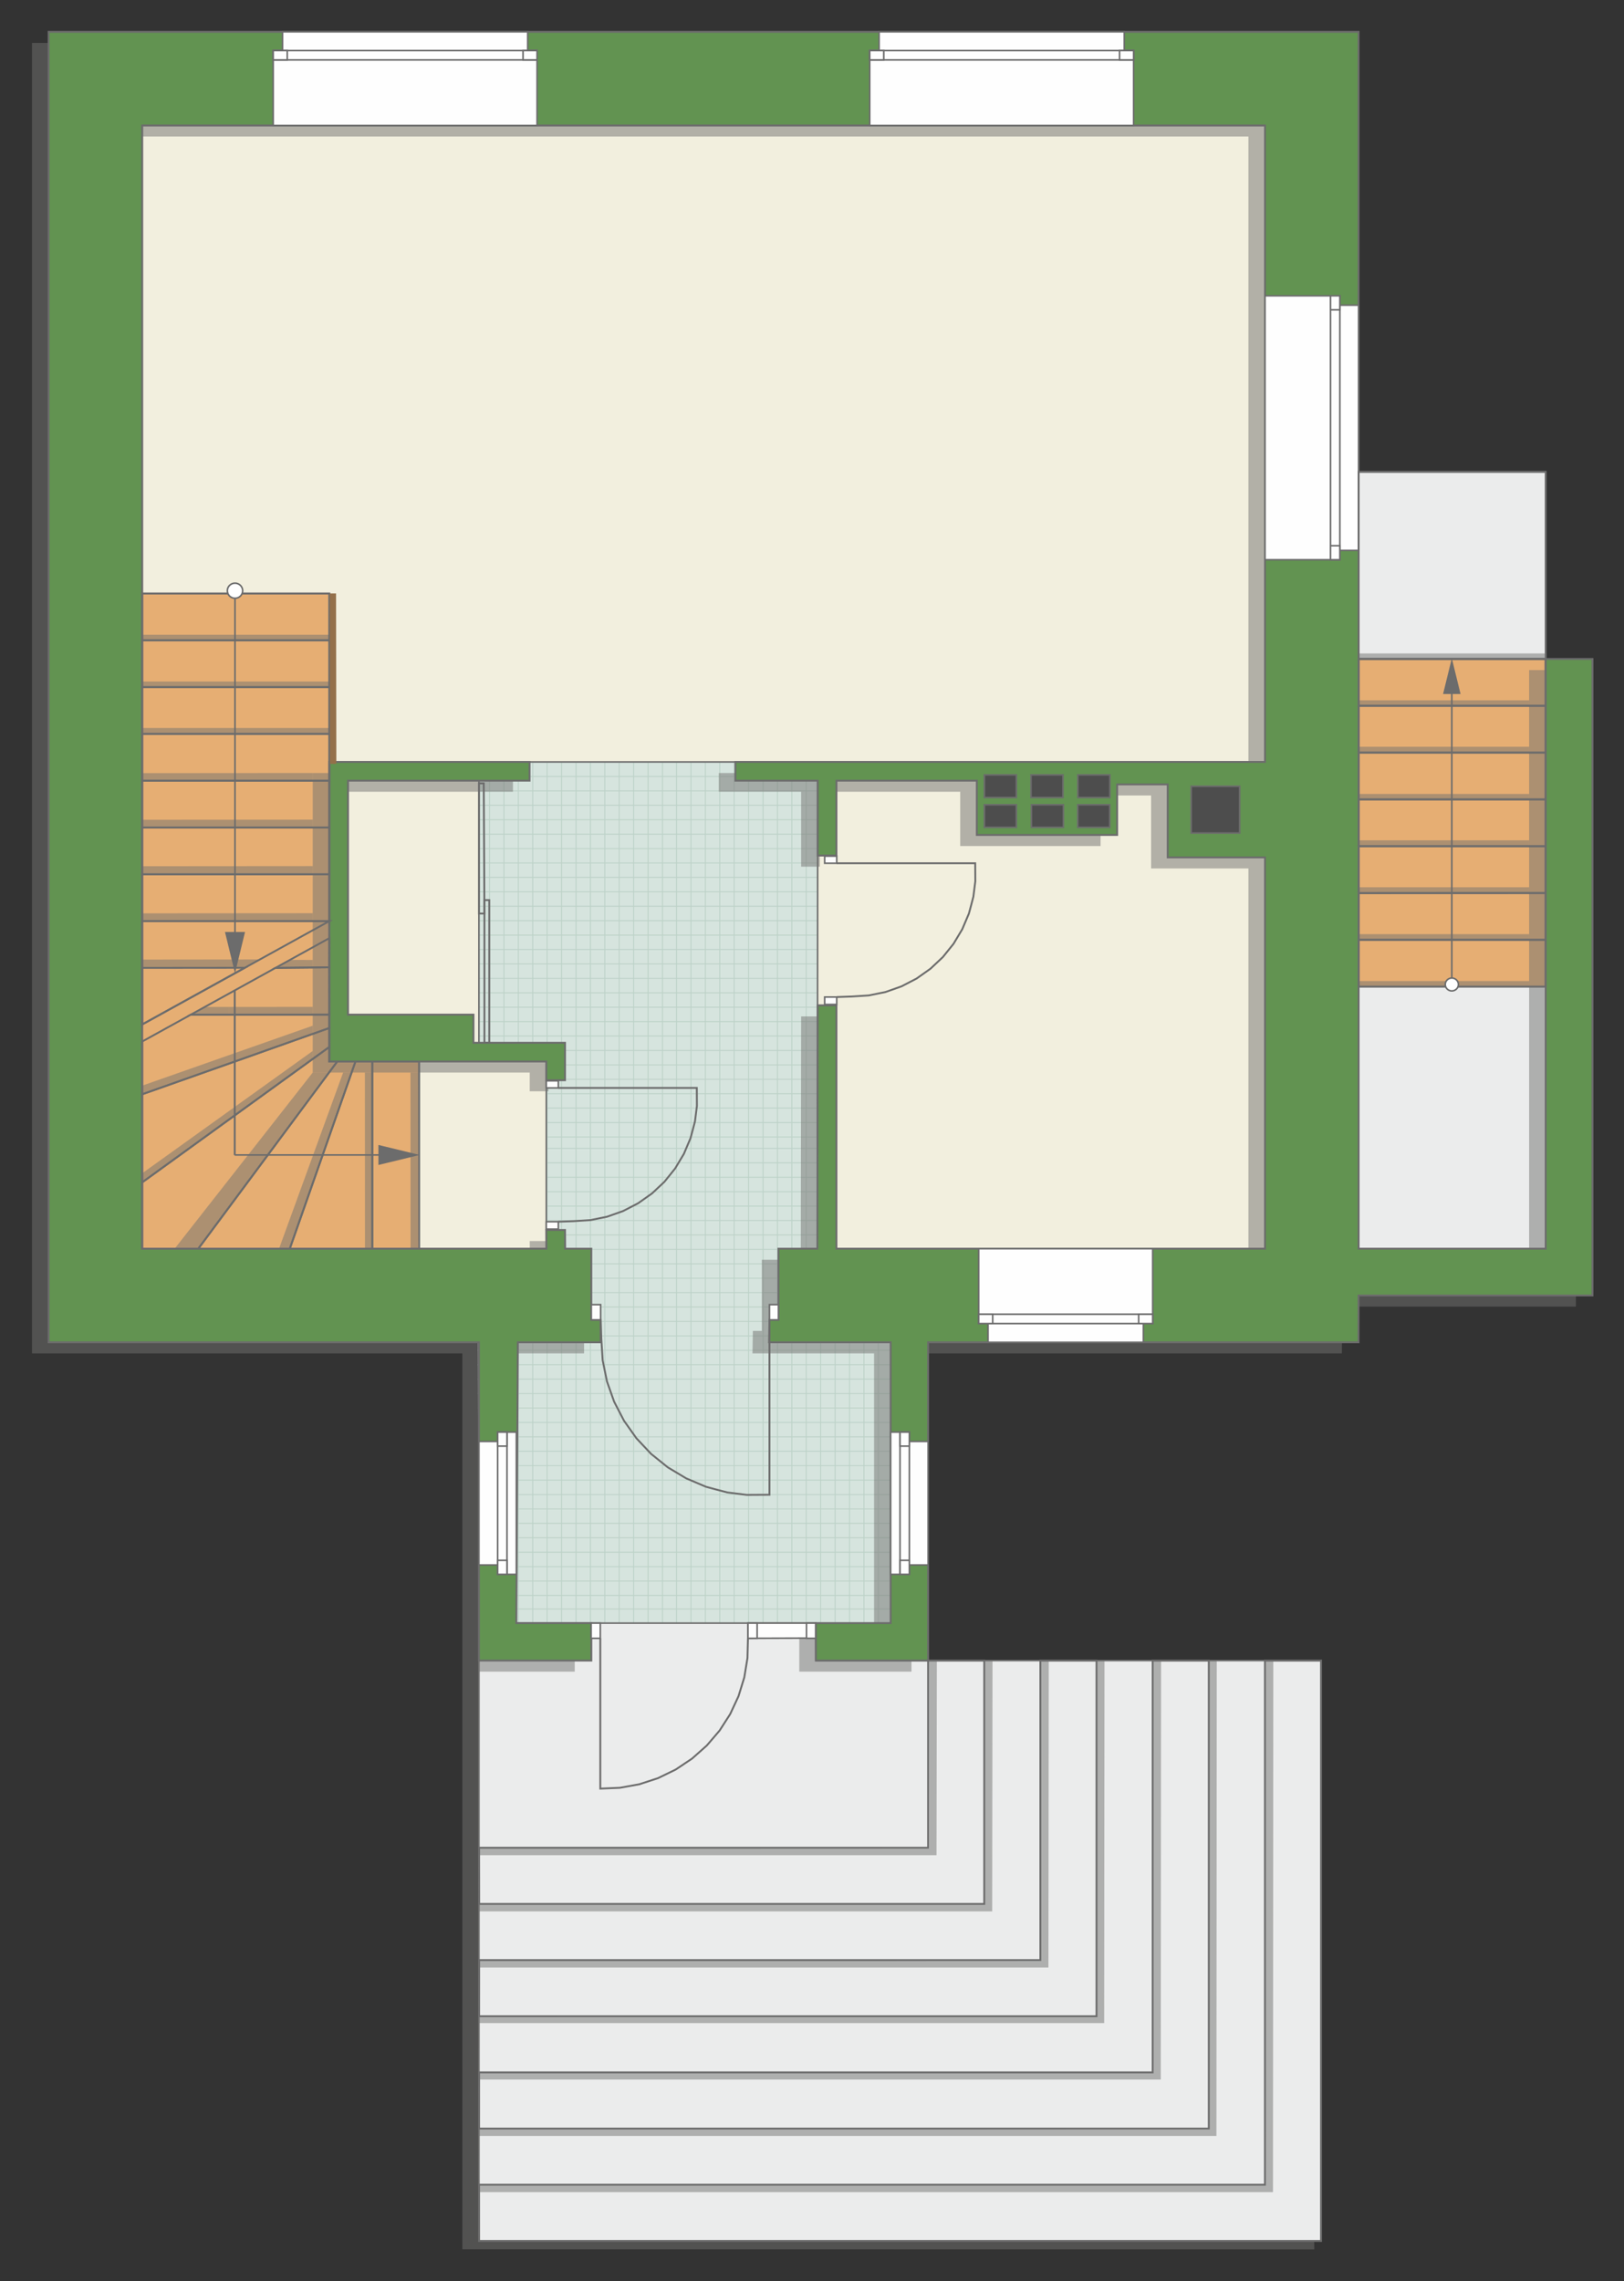 <?xml version="1.0" encoding="UTF-8"?>
<!DOCTYPE svg PUBLIC "-//W3C//DTD SVG 1.1//EN" "http://www.w3.org/Graphics/SVG/1.1/DTD/svg11.dtd">
<!-- Creator: CorelDRAW -->
<svg xmlns="http://www.w3.org/2000/svg" xml:space="preserve" width="173.482mm" height="243.586mm" version="1.1" style="shape-rendering:geometricPrecision; text-rendering:geometricPrecision; image-rendering:optimizeQuality; fill-rule:evenodd; clip-rule:evenodd"
viewBox="0 0 15007.17 21071.56"
 xmlns:xlink="http://www.w3.org/1999/xlink"
 xmlns:xodm="http://www.corel.com/coreldraw/odm/2003">
 <rect x="0" y="0" width="15007.17" height="21071.56" fill="#333333" stroke="none"/>
 <defs>
  <style type="text/css">
   <![CDATA[
    .str4 {stroke:#94704A;stroke-width:58.56;stroke-miterlimit:22.926}
    .str3 {stroke:#6C6C6C;stroke-width:14.61;stroke-miterlimit:22.926}
    .str1 {stroke:#6C6C6C;stroke-width:14.65;stroke-miterlimit:22.926}
    .str2 {stroke:#6C6C6C;stroke-width:17.3;stroke-miterlimit:22.926}
    .str0 {stroke:#BDD2C8;stroke-width:8.65;stroke-miterlimit:22.926}
    .fil1 {fill:none}
    .fil7 {fill:#FEFEFE}
    .fil0 {fill:#D6E4DE}
    .fil8 {fill:#4D4D4D}
    .fil6 {fill:#629351}
    .fil9 {fill:#6C6C6C}
    .fil4 {fill:#E6AE73}
    .fil3 {fill:#EBECEC}
    .fil2 {fill:#F2EFDE}
    .fil10 {fill:white}
    .fil5 {fill:#727271;fill-opacity:0.502}
   ]]>
  </style>
   <clipPath id="id0">
    <path d="M4425.57 14993.08l3804.95 0 0 -2593.97 -579.29 0 -2.44 -5376.46 -3255 -39.89 31.78 8010.32z"/>
   </clipPath>
 </defs>
 <g id="пол">
  <polygon class="fil0" points="4425.57,14993.08 8230.52,14993.08 8230.52,12399.11 7651.22,12399.11 7648.78,7022.65 4393.78,6982.76 "/>
  <g style="clip-path:url(#id0)">
   <g id="_2343203797296">
    <path id="_1" class="fil1 str0" d="M5189.44 15353.54l0 -9405.57m133.2 9405.57l0 -9405.57m133.2 9405.57l0 -9405.57m133.2 9405.57l0 -9405.57m133.2 9405.57l0 -9405.57m133.2 9405.57l0 -9405.57m133.2 9405.57l0 -9405.57m133.2 9405.57l0 -9405.57m-1997.95 9405.7l0 -9405.57m133.2 9405.57l0 -9405.57m133.2 9405.57l0 -9405.57m133.2 9405.57l0 -9405.57m133.2 9405.57l0 -9405.57m133.2 9405.57l0 -9405.57m133.2 9405.57l0 -9405.57m133.2 9405.57l0 -9405.57m-1998.02 9405.45l0 -9405.57m133.2 9405.57l0 -9405.57m133.2 9405.57l0 -9405.57m133.2 9405.57l0 -9405.57m133.2 9405.57l0 -9405.57m133.2 9405.57l0 -9405.57m133.2 9405.57l0 -9405.57m133.2 9405.57l0 -9405.57m-1997.95 9405.7l0 -9405.57m133.2 9405.57l0 -9405.57m133.2 9405.57l0 -9405.57m133.2 9405.57l0 -9405.57m133.2 9405.57l0 -9405.57m133.2 9405.57l0 -9405.57m133.2 9405.57l0 -9405.57m133.2 9405.57l0 -9405.57"/>
    <path class="fil1 str0" d="M772.76 9570.14l8749.98 0m-8749.98 133.2l8749.98 0m-8749.98 133.2l8749.98 0m-8749.98 133.2l8749.98 0m-8749.98 133.2l8749.98 0m-8749.98 133.2l8749.98 0m-8749.98 133.2l8749.98 0m-8749.98 133.2l8749.98 0m-8750.1 -1997.95l8749.98 0m-8749.98 133.2l8749.98 0m-8749.98 133.2l8749.98 0m-8749.98 133.2l8749.98 0m-8749.98 133.2l8749.98 0m-8749.98 133.2l8749.98 0m-8749.98 133.2l8749.98 0m-8749.98 133.2l8749.98 0m-8749.87 -1998.02l8749.98 0m-8749.98 133.2l8749.98 0m-8749.98 133.2l8749.98 0m-8749.98 133.2l8749.98 0m-8749.98 133.2l8749.98 0m-8749.98 133.2l8749.98 0m-8749.98 133.2l8749.98 0m-8749.98 133.2l8749.98 0m-8750.1 -1997.95l8749.98 0m-8749.98 133.2l8749.98 0m-8749.98 133.2l8749.98 0m-8749.98 133.2l8749.98 0m-8749.98 133.2l8749.98 0m-8749.98 133.2l8749.98 0m-8749.98 133.2l8749.98 0m-8749.98 133.2l8749.98 0"/>
    <path class="fil1 str0" d="M1060.33 11298.6l0 -5350.57m133.2 5350.57l0 -5350.57m133.2 5350.57l0 -5350.57m133.2 5350.57l0 -5350.57m133.2 5350.57l0 -5350.57m133.2 5350.57l0 -5350.57m133.2 5350.57l0 -5350.57m133.2 5350.57l0 -5350.57m-1065.54 5350.64l0 -5350.57"/>
    <path class="fil1 str0" d="M9448.7 15338.8l0 -9334.09m133.2 9334.09l0 -9334.09m133.2 9334.09l0 -9334.09m133.2 9334.09l0 -9334.09m133.2 9334.09l0 -9334.09m133.2 9334.09l0 -9334.09m133.2 9334.09l0 -9334.09m133.2 9334.09l0 -9334.09m-1997.95 9334.22l0 -9334.09m133.2 9334.09l0 -9334.09m133.2 9334.09l0 -9334.09m133.2 9334.09l0 -9334.09m133.2 9334.09l0 -9334.09m133.2 9334.09l0 -9334.09m133.2 9334.09l0 -9334.09m133.2 9334.09l0 -9334.09m-1998.02 9333.97l0 -9334.09m133.2 9334.09l0 -9334.09m133.2 9334.09l0 -9334.09m133.2 9334.09l0 -9334.09m133.2 9334.09l0 -9334.09m133.2 9334.09l0 -9334.09m133.2 9334.09l0 -9334.09m133.2 9334.09l0 -9334.09m-1997.95 9334.22l0 -9334.09m133.2 9334.09l0 -9334.09m133.2 9334.09l0 -9334.09m133.2 9334.09l0 -9334.09m133.2 9334.09l0 -9334.09m133.2 9334.09l0 -9334.09m133.2 9334.09l0 -9334.09m133.2 9334.09l0 -9334.09"/>
    <path class="fil1 str0" d="M772.76 13805.22l8749.98 0m-8749.98 133.2l8749.98 0m-8749.98 133.2l8749.98 0m-8749.98 133.2l8749.98 0m-8749.98 133.2l8749.98 0m-8749.98 133.2l8749.98 0m-8749.98 133.2l8749.98 0m-8749.98 133.2l8749.98 0m-8750.1 -1997.95l8749.98 0m-8749.98 133.2l8749.98 0m-8749.98 133.2l8749.98 0m-8749.98 133.2l8749.98 0m-8749.98 133.2l8749.98 0m-8749.98 133.2l8749.98 0m-8749.98 133.2l8749.98 0m-8749.98 133.2l8749.98 0m-8749.87 -1998.02l8749.98 0m-8749.98 133.2l8749.98 0m-8749.98 133.2l8749.98 0m-8749.98 133.2l8749.98 0m-8749.98 133.2l8749.98 0m-8749.98 133.2l8749.98 0m-8749.98 133.2l8749.98 0m-8749.98 133.2l8749.98 0m-8750.1 -1997.95l8749.98 0m-8749.98 133.2l8749.98 0m-8749.98 133.2l8749.98 0m-8749.98 133.2l8749.98 0m-8749.98 133.2l8749.98 0m-8749.98 133.2l8749.98 0m-8749.98 133.2l8749.98 0m-8749.98 133.2l8749.98 0"/>
    <path class="fil1 str0" d="M837.58 18059.35l8749.98 0m-8749.98 133.2l8749.98 0m-8749.98 133.2l8749.98 0m-8749.98 133.2l8749.98 0m-8749.98 133.2l8749.98 0m-8749.98 133.2l8749.98 0m-8749.98 133.2l8749.98 0m-8749.98 133.2l8749.98 0m-8750.1 -1997.95l8749.98 0m-8749.98 133.2l8749.98 0m-8749.98 133.2l8749.98 0m-8749.98 133.2l8749.98 0m-8749.98 133.2l8749.98 0m-8749.98 133.2l8749.98 0m-8749.98 133.2l8749.98 0m-8749.98 133.2l8749.98 0m-8749.87 -1998.02l8749.98 0m-8749.98 133.2l8749.98 0m-8749.98 133.2l8749.98 0m-8749.98 133.2l8749.98 0m-8749.98 133.2l8749.98 0m-8749.98 133.2l8749.98 0m-8749.98 133.2l8749.98 0m-8749.98 133.2l8749.98 0m-8750.1 -1997.95l8749.98 0m-8749.98 133.2l8749.98 0m-8749.98 133.2l8749.98 0m-8749.98 133.2l8749.98 0m-8749.98 133.2l8749.98 0m-8749.98 133.2l8749.98 0m-8749.98 133.2l8749.98 0m-8749.98 133.2l8749.98 0"/>
   </g>
  </g>
  <polygon class="fil1" points="4425.57,14993.08 8230.52,14993.08 8230.52,12399.11 7651.22,12399.11 7648.78,7022.65 4393.78,6982.76 "/>
  <polygon class="fil2 str1" points="11689.74,11534.49 7553.18,11534.49 7556.64,7038.09 4425.83,7038.09 4425.83,9632.32 5048.41,9805.25 5048.41,11534.49 1313.96,11534.49 1313.96,1158.76 11689.74,1158.76 "/>
  <polygon class="fil3 str1" points="14283.67,4358.43 14283.67,11534.49 12554.38,11534.49 12554.38,4358.43 "/>
  <polygon class="fil3 str1" points="12207.9,15338.93 7539.42,15338.93 7537.43,14993.08 4425.57,14993.08 4425.57,20699.6 12207.9,20699.6 "/>
  <polygon class="fil4 str1" points="3043.29,5481.99 1313.96,5481.99 1313.96,11534.49 3872.62,11534.49 3872.62,9805.25 3043.03,9805.25 "/>
  <rect class="fil4 str1" x="12557.9" y="6086.16" width="1722.22" height="3027.3"/>
 </g>
 <g id="тень">
  <g id="_2343203802336">
   <polygon class="fil5" points="12401.01,396.46 295.97,396.46 295.97,12501.46 4272.2,12501.46 4272.2,20777.24 12145.44,20778.21 12144.31,20699.6 4425.57,20699.6 4427.3,15441.28 5310.96,15441.28 5310.96,15095.43 4618.14,15095.43 4631.98,12501.46 5397.21,12501.46 5397.21,12294.02 5310.7,12294.02 5310.7,11636.84 5069.09,11636.84 5067.97,11463.91 4895.04,11463.91 4896.17,11636.84 1160.59,11636.84 1160.59,1261.11 11536.37,1261.11 11536.37,7140.44 6642.37,7140.44 6642.37,7313.37 7403.27,7313.37 7403.27,8005.33 7576.2,8005.33 7576.2,7313.37 8873.26,7313.37 8873.26,7814.85 10170.24,7814.85 10170.24,7347.95 10637.11,7347.95 10637.11,8022.38 11536.37,8022.38 11536.37,11636.84 7576.2,11636.84 7576.2,9388.83 7403.27,9388.83 7399.81,11636.84 7040.03,11636.84 7040.03,12294.02 6957.08,12294.02 6953.53,12501.46 8077.15,12501.46 8077.15,15095.43 7386.06,15095.43 7386.06,15441.28 8423,15441.28 8423,12501.46 12400.29,12501.46 12401.01,12069.19 14562.62,12069.19 14562.62,6189.59 14130.3,6189.59 14130.3,11636.84 12401.01,11636.84 "/>
   <polygon class="fil5" points="5067.97,10080.53 4895.04,10080.53 4895.04,9907.6 2889.67,9907.6 2889.93,7140.44 4740.11,7140.44 4740.11,7313.37 3062.85,7313.37 3062.85,9474.81 4221.94,9474.81 4221.94,9734.68 5067.97,9734.68 "/>
  </g>
  <polygon class="fil5" points="12554.38,6085.95 14288.35,6086.35 14288.35,6036.21 12554.38,6036.27 "/>
  <polygon class="fil5" points="12552.03,6518.27 14130.3,6518.67 14130.3,6468.54 12552.03,6468.59 "/>
  <polygon class="fil5" points="12552.03,6947.72 14130.3,6948.12 14130.3,6897.98 12552.03,6898.04 "/>
  <polygon class="fil5" points="12552.03,7383.51 14130.3,7383.92 14130.3,7333.78 12552.03,7333.83 "/>
  <polygon class="fil5" points="12552.03,7811.92 14130.3,7812.32 14130.3,7762.18 12552.03,7762.24 "/>
  <polygon class="fil5" points="12552.03,8245.77 14130.3,8246.17 14130.3,8196.04 12552.03,8196.09 "/>
  <polygon class="fil5" points="12552.03,8678.81 14130.3,8679.21 14130.3,8629.07 12552.03,8629.13 "/>
  <polygon class="fil5" points="12552.03,9111.84 14130.3,9112.25 14130.3,9062.11 12552.03,9062.16 "/>
  <polygon class="fil5" points="1313.96,5913.06 3042.23,5913.46 3042.23,5863.32 1313.96,5863.38 "/>
  <polygon class="fil5" points="1313.96,6345.26 3042.23,6345.66 3042.23,6295.52 1313.96,6295.58 "/>
  <polygon class="fil5" points="1313.96,6774.41 3042.23,6774.82 3042.23,6724.68 1313.96,6724.73 "/>
  <polygon class="fil5" points="1313.96,7210.04 2889.92,7210.41 2889.92,7140.44 1313.96,7141.6 "/>
  <polygon class="fil5" points="1313.96,7640.92 2889.92,7641.28 2889.92,7571.32 1313.96,7572.48 "/>
  <polygon class="fil5" points="1313.96,8069.98 2889.92,8070.34 2889.92,8000.38 1313.96,8001.54 "/>
  <polygon class="fil5" points="1313.96,8505.31 2889.92,8505.67 2889.92,8435.71 1313.96,8436.87 "/>
  <polygon class="fil5" points="1313.96,8932.28 2275.02,8932.65 2400.81,8862.68 1313.96,8863.84 "/>
  <polygon class="fil5" points="2889.77,8867.35 2676.91,8866.99 2551.12,8936.96 2889.76,8935.8 "/>
  <polygon class="fil5" points="2117.55,9301.43 1904.68,9301.07 1778.89,9371.03 2117.54,9369.87 "/>
  <polygon class="fil5" points="2117.54,9369.87 2889.72,9372.89 2889.73,9300.77 2117.54,9301.43 "/>
  <polygon class="fil5" points="1313.97,10108.1 2889.71,9544.64 2889.71,9474.67 1313.02,10028.8 "/>
  <polygon class="fil5" points="1313.97,10921.78 2889.71,9778.21 2889.71,9708.25 1313.97,10838.06 "/>
  <polygon class="fil5" points="1832.21,11534.49 3040.47,9907.6 2889.67,9907.6 1613.79,11534.49 "/>
  <polygon class="fil5" points="2677.81,11534.48 3242.97,9907.57 3170.85,9907.57 2578.39,11534.48 "/>
  <polygon class="fil5" points="3440.99,11528.73 3444.01,9907.63 3371.89,9907.59 3372.55,11528.73 "/>
  <polygon class="fil5" points="3862.38,11528.73 3865.4,9907.63 3793.28,9907.59 3793.94,11528.73 "/>
  <polygon class="fil5" points="8654.15,17137.07 8657.17,15346.06 8585.05,15346.03 8585.67,17075.53 4427.31,17068.09 4427.43,17137.07 "/>
  <polygon class="fil5" points="9168.64,17656 9171.65,15338.93 9099.53,15338.93 9100.16,17594.45 4428.08,17587.02 4427.3,17656 "/>
  <polygon class="fil5" points="9688.34,18174.72 9691.36,15338.93 9619.24,15338.93 9619.87,18113.17 4427.82,18105.74 4427.79,18174.72 "/>
  <polygon class="fil5" points="10203.45,18687.53 10206.47,15338.93 10134.35,15338.93 10134.97,18625.98 4427.56,18618.55 4427.3,18687.53 "/>
  <polygon class="fil5" points="10726.38,19209.26 10729.4,15338.93 10657.28,15338.93 10657.9,19147.72 4427.3,19140.28 4425.57,19209.26 "/>
  <polygon class="fil5" points="11240.86,19730.2 11243.88,15338.94 11171.76,15338.94 11172.38,19668.65 4427.12,19661.22 4425.57,19730.2 "/>
  <polygon class="fil5" points="11763.34,20249.36 11766.36,15338.93 11689.11,15338.93 11694.86,20187.82 4427.3,20180.39 4425.57,20249.36 "/>
 </g>
 <g id="стена">
  <polygon class="fil6 str2" points="12554.38,294.11 449.34,294.11 449.34,12399.11 4425.57,12399.11 4425.57,15338.93 5464.33,15338.93 5464.33,14993.08 4771.5,14993.08 4785.34,12399.11 5550.57,12399.11 5550.57,12191.67 5464.07,12191.67 5464.07,11534.49 5222.46,11534.49 5221.33,11361.56 5048.41,11361.56 5049.53,11534.49 1313.96,11534.49 1313.96,1158.76 11689.74,1158.76 11689.74,7038.09 6795.73,7038.09 6795.73,7211.01 7556.64,7211.01 7556.64,7902.98 7729.56,7902.98 7729.56,7211.01 9026.63,7211.01 9026.63,7712.49 10323.61,7712.49 10323.61,7245.6 10790.48,7245.6 10790.48,7920.02 11689.74,7920.02 11689.74,11534.49 7729.56,11534.49 7729.56,9286.47 7556.64,9286.47 7553.18,11534.49 7193.4,11534.49 7193.4,12191.67 7110.44,12191.67 7106.9,12399.11 8230.52,12399.11 8230.52,14993.08 7539.42,14993.08 7539.42,15338.93 8576.37,15338.93 8576.37,12399.11 12553.65,12399.11 12554.38,11966.84 14715.99,11966.84 14715.99,6087.24 14283.67,6087.24 14283.67,11534.49 12554.38,11534.49 "/>
  <polygon class="fil6 str2" points="5221.33,9978.17 5048.41,9978.17 5048.41,9805.25 3043.03,9805.25 3043.29,7038.09 4893.48,7038.09 4893.48,7211.01 3216.22,7211.01 3216.22,9372.46 4375.31,9372.46 4375.31,9632.32 5221.33,9632.32 "/>
 </g>
 <g id="окно">
  <g id="_2343203817888">
   <polygon class="fil7 str3" points="12554.38,2818.79 12381.45,2818.79 12381.45,2732.32 11689.74,2732.32 11689.74,5170.63 12381.45,5170.63 12381.45,5084.17 12554.38,5084.17 "/>
   <polygon class="fil7 str3" points="12294.99,5105.79 12294.99,2732.32 12381.45,2732.32 12381.45,5170.63 12294.99,5170.63 "/>
   <polygon class="fil7 str3" points="12338.22,5040.93 12294.99,5040.93 12294.99,5170.63 12381.45,5170.63 12381.45,5040.93 "/>
   <polygon class="fil7 str3" points="12338.22,2862.02 12294.99,2862.02 12294.99,2732.32 12381.45,2732.32 12381.45,2862.02 "/>
  </g>
  <g id="_2343203753520">
   <polygon class="fil7 str3" points="10388.94,294.12 10388.94,467.04 10475.42,467.04 10475.42,1158.76 8037.11,1158.76 8037.11,467.04 8123.57,467.04 8123.57,294.12 "/>
   <polygon class="fil7 str3" points="8101.95,553.51 10475.42,553.51 10475.42,467.04 8037.11,467.04 8037.11,553.51 "/>
   <polygon class="fil7 str3" points="8166.81,510.28 8166.81,553.51 8037.11,553.51 8037.11,467.04 8166.81,467.04 "/>
   <polygon class="fil7 str3" points="10345.72,510.28 10345.72,553.51 10475.42,553.51 10475.42,467.04 10345.72,467.04 "/>
  </g>
  <g id="_2343203757312">
   <polygon class="fil7 str3" points="4876.46,294.12 4876.46,467.04 4962.93,467.04 4962.93,1158.76 2524.62,1158.76 2524.62,467.04 2611.09,467.04 2611.09,294.12 "/>
   <polygon class="fil7 str3" points="2589.47,553.51 4962.93,553.51 4962.93,467.04 2524.62,467.04 2524.62,553.51 "/>
   <polygon class="fil7 str3" points="2654.32,510.28 2654.32,553.51 2524.62,553.51 2524.62,467.04 2654.32,467.04 "/>
   <polygon class="fil7 str3" points="4833.23,510.28 4833.23,553.51 4962.93,553.51 4962.93,467.04 4833.23,467.04 "/>
  </g>
  <polygon class="fil7 str3" points="10651.98,11534.49 9043.76,11534.49 9043.76,12226.19 9130.26,12226.19 9130.26,12399.11 10565.56,12399.11 10565.56,12226.19 10651.98,12226.19 "/>
  <polygon class="fil7 str3" points="10479.19,12139.77 9043.76,12139.77 9043.76,12226.19 10651.98,12226.19 10651.98,12139.77 "/>
  <polygon class="fil7 str3" points="10522.31,12182.98 10522.31,12226.19 10651.98,12226.19 10651.98,12139.77 10522.31,12139.77 "/>
  <polygon class="fil7 str3" points="9173.43,12182.98 9173.43,12226.19 9043.76,12226.19 9043.76,12139.77 9173.43,12139.77 "/>
  <g id="_2343203765472">
   <polygon class="fil7 str3" points="8576.37,13314.94 8403.44,13314.94 8403.44,13228.53 8230.52,13228.53 8230.52,14542.72 8403.44,14542.72 8403.44,14456.3 8576.37,14456.3 "/>
   <polygon class="fil7 str3" points="8403.44,14266.93 8403.44,14542.72 8317.02,14542.72 8317.02,13228.53 8403.44,13228.53 "/>
   <polygon class="fil7 str3" points="8403.44,13358.2 8317.02,13358.2 8317.02,13228.53 8403.44,13228.53 "/>
   <polygon class="fil7 str3" points="8403.44,14413.05 8317.02,14413.05 8317.02,14542.72 8403.44,14542.72 "/>
  </g>
  <g id="_2343203765712">
   <polygon class="fil7 str3" points="4425.65,13314.94 4598.58,13314.94 4598.58,13228.53 4771.5,13228.53 4771.5,14542.72 4598.58,14542.72 4598.58,14456.3 4425.65,14456.3 "/>
   <polygon class="fil7 str3" points="4598.58,14266.93 4598.58,14542.72 4685,14542.72 4685,13228.53 4598.58,13228.53 "/>
   <polygon class="fil7 str3" points="4598.58,13358.2 4685,13358.2 4685,13228.53 4598.58,13228.53 "/>
   <polygon class="fil7 str3" points="4598.58,14413.05 4685,14413.05 4685,14542.72 4598.58,14542.72 "/>
  </g>
 </g>
 <g id="двери">
  <g id="_2343203768304">
   <polygon class="fil7 str3" points="7110.44,12051.27 7193.4,12051.27 7193.4,12191.67 7110.44,12191.67 "/>
   <polygon class="fil7 str3" points="5550.57,12191.67 5550.57,12051.27 5464.07,12051.27 5464.07,12191.67 "/>
   <polyline class="fil1 str2" points="7110.44,12191.67 7110.44,13807.16 6900.75,13808.42 6721.29,13785.95 6619.44,13759.37 6523.67,13733.55 6341.06,13656.04 6170.9,13554.05 6016.41,13429.65 5880.6,13285.1 5765.98,13123.16 5674.8,12946.95 5608.7,12759.92 5569.17,12565.55 5556.71,12367.54 5550.57,12191.67 "/>
  </g>
  <g id="_2343203769792">
   <polygon class="fil7 str3" points="5048.15,10049.49 5048.15,9983.77 5159.37,9983.77 5159.37,10049.49 "/>
   <polygon class="fil7 str3" points="5159.37,11285.17 5048.15,11285.17 5048.15,11353.7 5159.37,11353.7 "/>
   <polyline class="fil1 str2" points="5159.37,10049.49 6439.11,10049.49 6440.11,10215.6 6422.32,10357.76 6401.25,10438.44 6380.8,10514.31 6319.4,10658.97 6238.6,10793.76 6140.06,10916.15 6025.56,11023.73 5897.27,11114.53 5757.68,11186.76 5609.53,11239.12 5455.55,11270.44 5298.69,11280.31 5159.37,11285.17 "/>
  </g>
  <g id="_2343203772288">
   <polygon class="fil7 str3" points="7620.76,7974.1 7620.76,7908.38 7731.98,7908.38 7731.98,7974.1 "/>
   <polygon class="fil7 str3" points="7731.98,9209.78 7620.76,9209.78 7620.76,9278.31 7731.98,9278.31 "/>
   <polyline class="fil1 str2" points="7731.98,7974.1 9011.73,7974.1 9012.73,8140.2 8994.93,8282.37 8973.87,8363.05 8953.42,8438.92 8892.02,8583.58 8811.22,8718.37 8712.68,8840.76 8598.17,8948.34 8469.89,9039.14 8330.3,9111.37 8182.14,9163.73 8028.16,9195.05 7871.3,9204.92 7731.98,9209.78 "/>
  </g>
  <g id="_2343203774928">
   <polygon class="fil7 str3" points="7537.43,14993.08 6911.82,14993.08 6911.82,15133.47 7539.42,15131.4 "/>
   <polygon class="fil7 str3" points="7452.74,15077.94 7452.74,15133.47 7537.43,15133.47 7537.43,14993.08 7452.74,14993.08 "/>
   <polygon class="fil7 str3" points="6996.51,15063.28 6996.51,14993.08 6911.82,14993.08 6911.82,15133.47 6996.51,15133.47 "/>
   <polygon class="fil7 str3" points="5547.29,15133.47 5462.51,15133.47 5462.51,14993.08 5547.29,14993.08 "/>
   <polyline class="fil1 str2" points="6911.82,15133.47 6907.24,15315.14 6877.91,15494.55 6824.37,15668.25 6747.72,15833.13 6649.37,15985.99 6531.11,16124.05 6395.13,16244.64 6244,16345.68 6080.51,16425.18 5907.76,16481.66 5728.87,16514.1 5547.29,16521.8 5547.29,15133.47 "/>
  </g>
 </g>
 <g id="вк">
  <polygon class="fil8 str1" points="11455.39,7262.89 11007.55,7262.89 11007.55,7695.19 11455.39,7695.19 "/>
  <polygon class="fil8 str1" points="10256.05,7157.86 9960.46,7157.86 9960.46,7366.65 10256.05,7366.65 "/>
  <polygon class="fil8 str1" points="9822.88,7157.86 9527.28,7157.86 9527.28,7366.65 9822.88,7366.65 "/>
  <polygon class="fil8 str1" points="9392.15,7157.86 9096.55,7157.86 9096.55,7366.65 9392.15,7366.65 "/>
  <polygon class="fil8 str1" points="9392.15,7433.62 9096.55,7433.62 9096.55,7642.4 9392.15,7642.4 "/>
  <polygon class="fil8 str1" points="9826.82,7433.62 9531.22,7433.62 9531.22,7642.4 9826.82,7642.4 "/>
  <polygon class="fil8 str1" points="10254.89,7433.62 9959.29,7433.62 9959.29,7642.4 10254.89,7642.4 "/>
 </g>
 <g id="линии">
  <polygon class="fil1 str2" points="4521.07,8314.4 4476.61,8314.4 4476.61,9632.32 4521.07,9632.32 "/>
  <polygon class="fil1 str2" points="4470.29,7236.16 4425.83,7236.16 4425.83,8438.54 4476.61,8438.54 "/>
  <g id="_2343203780160">
   <polygon class="fil1 str2" points="14283.67,4358.43 12554.38,4358.43 12554.38,6087.24 14283.67,6087.24 "/>
   <polygon class="fil1 str2" points="13419.02,6519.56 14283.67,6519.56 14283.67,6087.24 12554.38,6087.24 12554.38,6519.56 "/>
   <polygon class="fil1 str2" points="13419.02,6951.89 14283.67,6951.89 14283.67,6519.56 12554.38,6519.56 12554.38,6951.89 "/>
   <polygon class="fil1 str2" points="13419.02,7384.21 14283.67,7384.21 14283.67,6951.89 12554.38,6951.89 12554.38,7384.21 "/>
   <polygon class="fil1 str2" points="13419.02,7816.56 14283.67,7816.56 14283.67,7384.21 12554.38,7384.21 12554.38,7816.56 "/>
   <polygon class="fil1 str2" points="13419.02,8248.83 14283.67,8248.83 14283.67,7816.56 12554.38,7816.56 12554.38,8248.83 "/>
   <polygon class="fil1 str2" points="13419.02,8681.18 14283.67,8681.18 14283.67,8248.83 12554.38,8250.13 12554.38,8681.18 "/>
   <polygon class="fil1 str2" points="13419.03,9113.46 14283.67,9113.46 14283.67,8681.18 12554.38,8681.18 12554.38,9113.46 "/>
  </g>
  <g id="_2343203783232">
   <polygon class="fil1 str2" points="3043.29,5481.99 1313.96,5481.99 1313.96,5914.31 3043.29,5914.31 "/>
   <polygon class="fil1 str2" points="3043.29,6346.63 3043.29,5914.31 1313.96,5914.31 1313.96,6346.63 "/>
   <polygon class="fil1 str2" points="3043.29,6778.95 1313.96,6778.95 1313.96,6346.63 3043.29,6346.63 "/>
   <polygon class="fil1 str2" points="3043.29,7211.27 1313.96,7211.27 1313.96,6778.95 3043.29,6778.95 "/>
   <polygon class="fil1 str2" points="2168.98,7643.64 1313.96,7643.64 1313.96,7211.27 3043.29,7211.27 3043.29,7643.64 "/>
   <polygon class="fil1 str2" points="2168.98,8075.9 1313.96,8075.9 1313.96,7643.64 3043.29,7643.64 3043.29,8075.9 "/>
   <polygon class="fil1 str2" points="2178.63,8508.26 1313.96,8508.26 1313.96,8075.9 3043.29,8075.9 3043.29,8508.26 "/>
   <polygon class="fil1 str2" points="1313.96,9463.2 3043.29,8508.26 1313.96,8508.26 "/>
   <polygon class="fil1 str2" points="11689.11,16199.14 11689.11,20180.82 4426.86,20180.82 4427.3,20699.6 12207.9,20699.6 12207.9,15338.93 11689.11,15338.93 "/>
   <polygon class="fil1 str2" points="11170.32,16199.14 11170.32,19661.96 4427.12,19661.96 4427.3,19143.18 10651.55,19143.18 10651.55,15338.93 11170.32,15338.93 "/>
   <polygon class="fil1 str2" points="10132.78,16199.14 10132.78,18624.41 4427.56,18624.41 4427.82,18105.63 9614,18105.63 9614,15338.93 10132.78,15338.93 "/>
   <polygon class="fil1 str2" points="9095.14,16199.14 9095.14,17586.86 4428.08,17586.86 4427.31,17068.09 8576.37,17068.09 8576.37,15338.93 9095.14,15338.93 "/>
  </g>
  <g id="_2343203785824">
   <polygon class="fil1 str2" points="1390.72,8940.53 2262.07,8939.65 1313.96,9463.2 1313.96,8940.53 "/>
   <polygon class="fil1 str2" points="1762.84,9372.89 3043.29,9372.46 3043.03,8935.46 2545.8,8940.53 "/>
   <polygon class="fil1 str2" points="2168.98,9806.42 3043.29,9495.83 3043.29,9372.46 1762.84,9372.89 1313.96,9620.73 1313.96,10108.1 "/>
   <polygon class="fil1 str2" points="1313.96,10921.78 3043.29,9670.82 3043.29,9495.83 1313.96,10108.1 "/>
   <polygon class="fil1 str2" points="1832.21,11534.49 3116.48,9805.25 3043.29,9805.25 3043.29,9670.82 1313.96,10921.78 1313.96,11534.49 "/>
   <polygon class="fil1 str2" points="2677.81,11534.49 1832.21,11534.49 3116.48,9805.25 3284.9,9805.25 "/>
   <polygon class="fil1 str2" points="3440.35,11534.49 2677.81,11534.49 3284.9,9805.25 3440.35,9805.25 "/>
   <polygon class="fil1 str2" points="3872.62,9805.25 3440.35,9805.25 3440.35,11534.49 3872.62,11534.49 "/>
  </g>
  <polygon class="fil1 str2" points="2545.8,8940.53 3043.29,8665.87 3043.03,8935.46 "/>
  <g id="_2343203788656">
   <g>
    <path class="fil9" d="M13416.02 9034.48l0 -2631.21 0 2631.21zm71.45 -2631.21l-71.45 0 -71.44 0 71.44 -291.83 71.45 291.83z"/>
    <path id="_1_0" class="fil1 str1" d="M13416.02 9034.48l0 -2631.21m71.45 0l-71.45 0 -71.44 0 71.44 -291.83 71.45 291.83z"/>
   </g>
   <path class="fil10 str1" d="M13355.24 9093.89c0,32.79 27.22,59.39 60.78,59.39 33.56,0 60.8,-26.59 60.8,-59.39 0,-24.67 -15.36,-45.82 -37.28,-54.8 -7.22,-2.96 -15.2,-4.6 -23.52,-4.6 -33.56,0 -60.78,26.6 -60.78,59.4z"/>
  </g>
  <g id="_2343203788848">
   <g>
    <path class="fil9" d="M2171.6 5526.31l0 3090.1 0 -3090.1zm83.27 3090.1l-83.27 0 -83.24 0 83.24 342.72 83.27 -342.72z"/>
    <path id="_1_1" class="fil1 str1" d="M2171.6 5526.31l0 3090.1m83.27 0l-83.27 0 -83.24 0 83.24 342.72 83.27 -342.72z"/>
   </g>
   <path class="fil10 str1" d="M2100.78 5456.54c0,-38.5 31.71,-69.74 70.82,-69.74 39.1,0 70.85,31.24 70.85,69.74 0,28.97 -17.9,53.82 -43.43,64.37 -8.43,3.47 -17.71,5.4 -27.41,5.4 -39.11,0 -70.82,-31.24 -70.82,-69.77z"/>
  </g>
  <g id="_2343203791344">
   <g>
    <path class="fil9" d="M2168.98 10668.63l1335.31 0 -1335.31 0zm1335.31 -83.27l0 83.27 0 83.24 342.72 -83.24 -342.72 -83.27z"/>
    <path id="_1_2" class="fil1 str1" d="M2168.98 10668.63l1335.31 0m0 -83.27l0 83.27 0 83.24 342.72 -83.24 -342.72 -83.27z"/>
   </g>
  </g>
  <line class="fil1 str2" x1="2168.98" y1="10669.87" x2="2168.98" y2= "9143.3" />
  <line class="fil1 str4" x1="3078.7" y1="7056.14" x2="3076.05" y2= "5481.99" />
 </g>
 <g id="контур">
  <polygon class="fil1" points="15007.17,0 -0,0 0.01,21071.56 15007.17,21071.56 "/>
 </g>
</svg>
